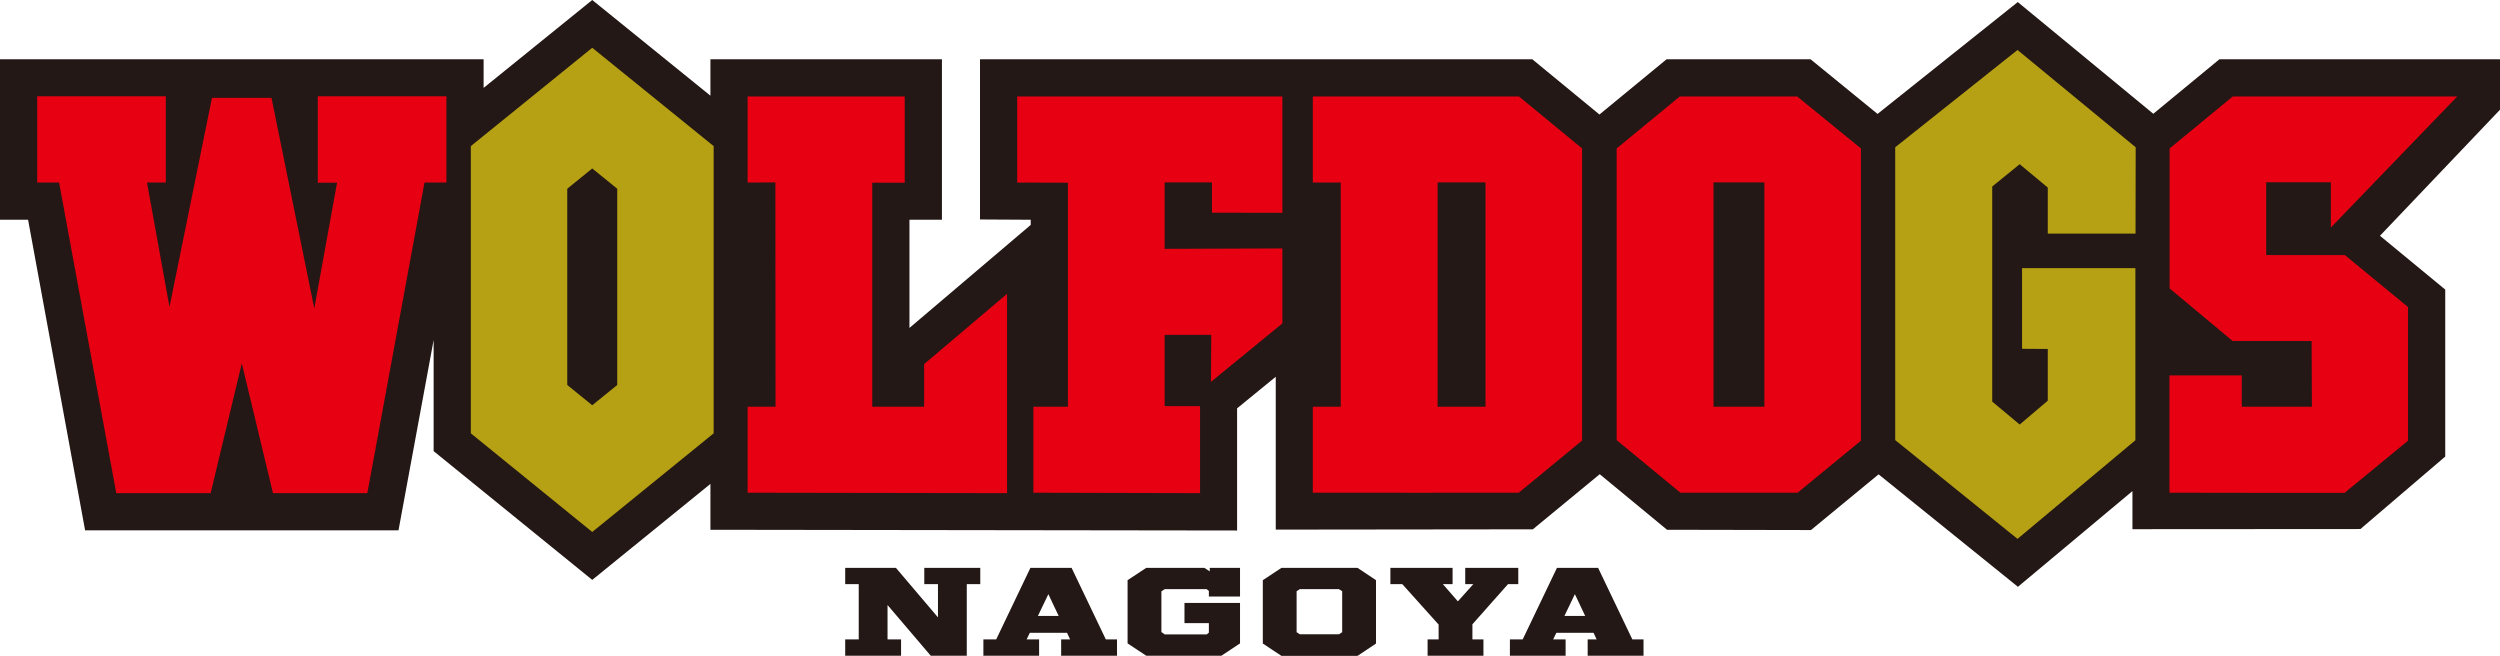 <svg width="183" height="48" viewBox="0 0 183 48" fill="none" xmlns="http://www.w3.org/2000/svg">
<g clip-path="url(#clip0_5675_8806)">
<path d="M162.464 4.336L157.622 8.328L147.701 0.151L137.436 8.339L132.53 4.336H121.996L117.079 8.382L112.161 4.336H71.736V16.065L75.449 16.086V16.463L66.572 24.005V16.086H68.95V4.336H52.003V7.005L43.352 0L35.4 6.434V4.336H0V16.086H2.055L6.23 38.822H29.17L31.742 24.888V33.022L43.352 42.448L52.003 35.422V38.779L90.555 38.833V29.891L93.385 27.578V38.768L112.204 38.746L117.1 34.712L122.028 38.779L132.562 38.8L137.512 34.722L147.712 42.954L156.094 35.949V38.736L172.783 38.725L178.991 33.42V21.197L174.214 17.259L183.005 8.027V4.336H162.464Z" fill="#231815"/>
<path d="M78.171 13.375L74.459 13.364L78.171 13.375V29.773V13.375Z" fill="#221F20"/>
<path d="M111.192 7.059L114.721 9.964L111.192 7.059H96.58H111.192Z" fill="#221F20"/>
<path d="M43.352 3.497L35.4 9.931L43.352 3.497Z" fill="#221F20"/>
<path d="M26.9 36.099L30.58 16.086L26.9 36.099Z" fill="#221F20"/>
<path d="M56.759 13.353L56.769 13.708L56.759 13.353H56.425L56.285 13.374L56.425 13.353H56.759Z" fill="#221F20"/>
<path d="M73.716 21.509L68.562 25.878L73.716 21.509Z" fill="#221F20"/>
<path d="M43.352 29.654L43.922 29.202L43.352 29.654Z" fill="#221F20"/>
<path d="M174.795 33.474C175.484 32.925 176.065 32.452 176.269 32.258C176.065 32.463 175.484 32.925 174.795 33.474Z" fill="#221F20"/>
<path d="M170.609 16.667L179.874 7.059L170.609 16.667Z" fill="#221F20"/>
<path d="M147.68 3.658L156.094 10.588L147.68 3.658Z" fill="#221F20"/>
<path d="M122.964 7.059L118.531 10.706L122.964 7.059Z" fill="#221F20"/>
<path d="M148.014 25.533L148.95 25.544L148.014 25.533V19.626V25.533Z" fill="#221F20"/>
<path d="M144.7 6.025L138.943 10.609L144.7 6.025Z" fill="#221F20"/>
<path d="M147.842 31.075L149.897 29.331V27.438V29.331L147.842 31.075Z" fill="#221F20"/>
<path d="M52.002 10.502L43.352 3.497L52.002 10.502Z" fill="#221F20"/>
<path d="M43.352 12.331L44.266 13.073L43.352 12.331Z" fill="#221F20"/>
<path d="M71.757 41.566V42.76H70.768V48H68.131L64.968 44.288V46.806H65.958V48H61.869V46.806H62.859V42.76H61.869V41.566H65.581L68.659 45.192V42.76H67.658V41.566H71.757Z" fill="#231815"/>
<path d="M81.765 46.806V48H77.676V46.806H78.333L78.107 46.321H75.385L75.148 46.806H76.062V48H71.984V46.806H72.921L75.427 41.566H78.44L80.947 46.806H81.754M76.74 43.492L75.976 45.084H77.493L76.74 43.492Z" fill="#231815"/>
<path d="M88.489 43.664V43.255L88.328 43.126H85.261L85.014 43.287V46.268L85.261 46.44H88.328L88.489 46.311V45.611H86.703V44.137H90.77V47.096L89.404 48H83.906L82.539 47.096V42.469L83.906 41.566H88.156L88.554 41.824V41.566H90.77V43.664H88.489Z" fill="#231815"/>
<path d="M100.723 42.469V47.107L99.367 48.011H93.804L92.438 47.107V42.469L93.804 41.566H99.367L100.723 42.469ZM98.011 43.126H95.149L94.912 43.276V46.278L95.149 46.429H98.011L98.248 46.278V43.276L98.011 43.126Z" fill="#231815"/>
<path d="M107.781 45.697V46.806H108.588V48H104.5V46.806H105.307V45.719L102.649 42.76H101.777V41.566H106.329V42.76H105.619L106.716 44.019L107.846 42.76H107.254V41.566H111.138V42.76H110.385L107.781 45.697Z" fill="#231815"/>
<path d="M120.306 46.806V48H116.217V46.806H116.874L116.648 46.321H113.926L113.689 46.806H114.603V48H110.525V46.806H111.461L113.969 41.566H116.981L119.488 46.806H120.295M115.281 43.492L114.517 45.084H116.034L115.281 43.492Z" fill="#231815"/>
<path d="M67.647 26.652V29.773H63.849V13.375H66.227V7.059H54.725V13.364L56.758 13.353L56.769 29.773H54.725V36.067L73.716 36.099V21.509L67.647 26.652Z" fill="#E60012"/>
<path d="M111.194 7.059H96.098V13.364H98.142V29.773H96.098V36.067C96.894 36.067 111.119 36.078 111.172 36.067L115.81 32.248V10.867L111.183 7.059M108.741 29.773H105.233V13.353H108.741V29.773Z" fill="#E60012"/>
<path d="M170.608 16.667L179.873 7.059H163.442L158.815 10.867V21.111L163.431 24.963H169.21L169.231 29.773H164.099V27.481H158.805V36.067C158.805 36.067 171.501 36.089 171.62 36.078L176.268 32.258V22.477L171.641 18.669H165.885V13.342H170.619V16.656" fill="#E60012"/>
<path d="M131.562 7.059H122.965L118.338 10.867V32.215L123.008 36.067H131.583L136.221 32.258V10.867L131.551 7.059M129.152 13.353V29.773H125.429V13.353H129.152Z" fill="#E60012"/>
<path d="M147.681 3.658L138.729 10.781V32.215L147.681 39.446L156.31 32.226V19.626H148.014V25.533L149.897 25.544V29.331L147.842 31.075L145.83 29.396V13.654L147.842 12.019L149.897 13.73V17.098H156.321L156.332 10.781L147.681 3.658Z" fill="#B6A014"/>
<path d="M74.459 7.059V13.364L78.171 13.375V29.773H75.643V36.067L87.844 36.099V29.73H85.251V24.511H88.662L88.641 27.954L93.87 23.672V18.184L85.251 18.216V13.353H88.716V15.57L93.87 15.58V7.059H74.459Z" fill="#E60012"/>
<path d="M23.263 7.059V13.375H24.673L23.005 22.574L19.874 7.166C19.874 7.166 15.452 7.166 15.516 7.166L12.407 22.467L10.76 13.364H12.138V7.048H2.723V13.364H4.326L8.511 36.099H15.419L17.701 26.599L19.982 36.099H26.889L31.075 13.364H32.678V7.048H23.253" fill="#E60012"/>
<path d="M43.352 3.497L34.465 10.695V31.72L43.352 38.94L52.24 31.72V10.695L43.352 3.497ZM41.523 13.816L43.352 12.331L45.182 13.816V28.18L43.352 29.665L41.523 28.18V13.816Z" fill="#B6A014"/>
</g>
<defs>
<clipPath id="clip0_5675_8806">
<rect width="183.005" height="48" fill="white"/>
</clipPath>
</defs>
</svg>
